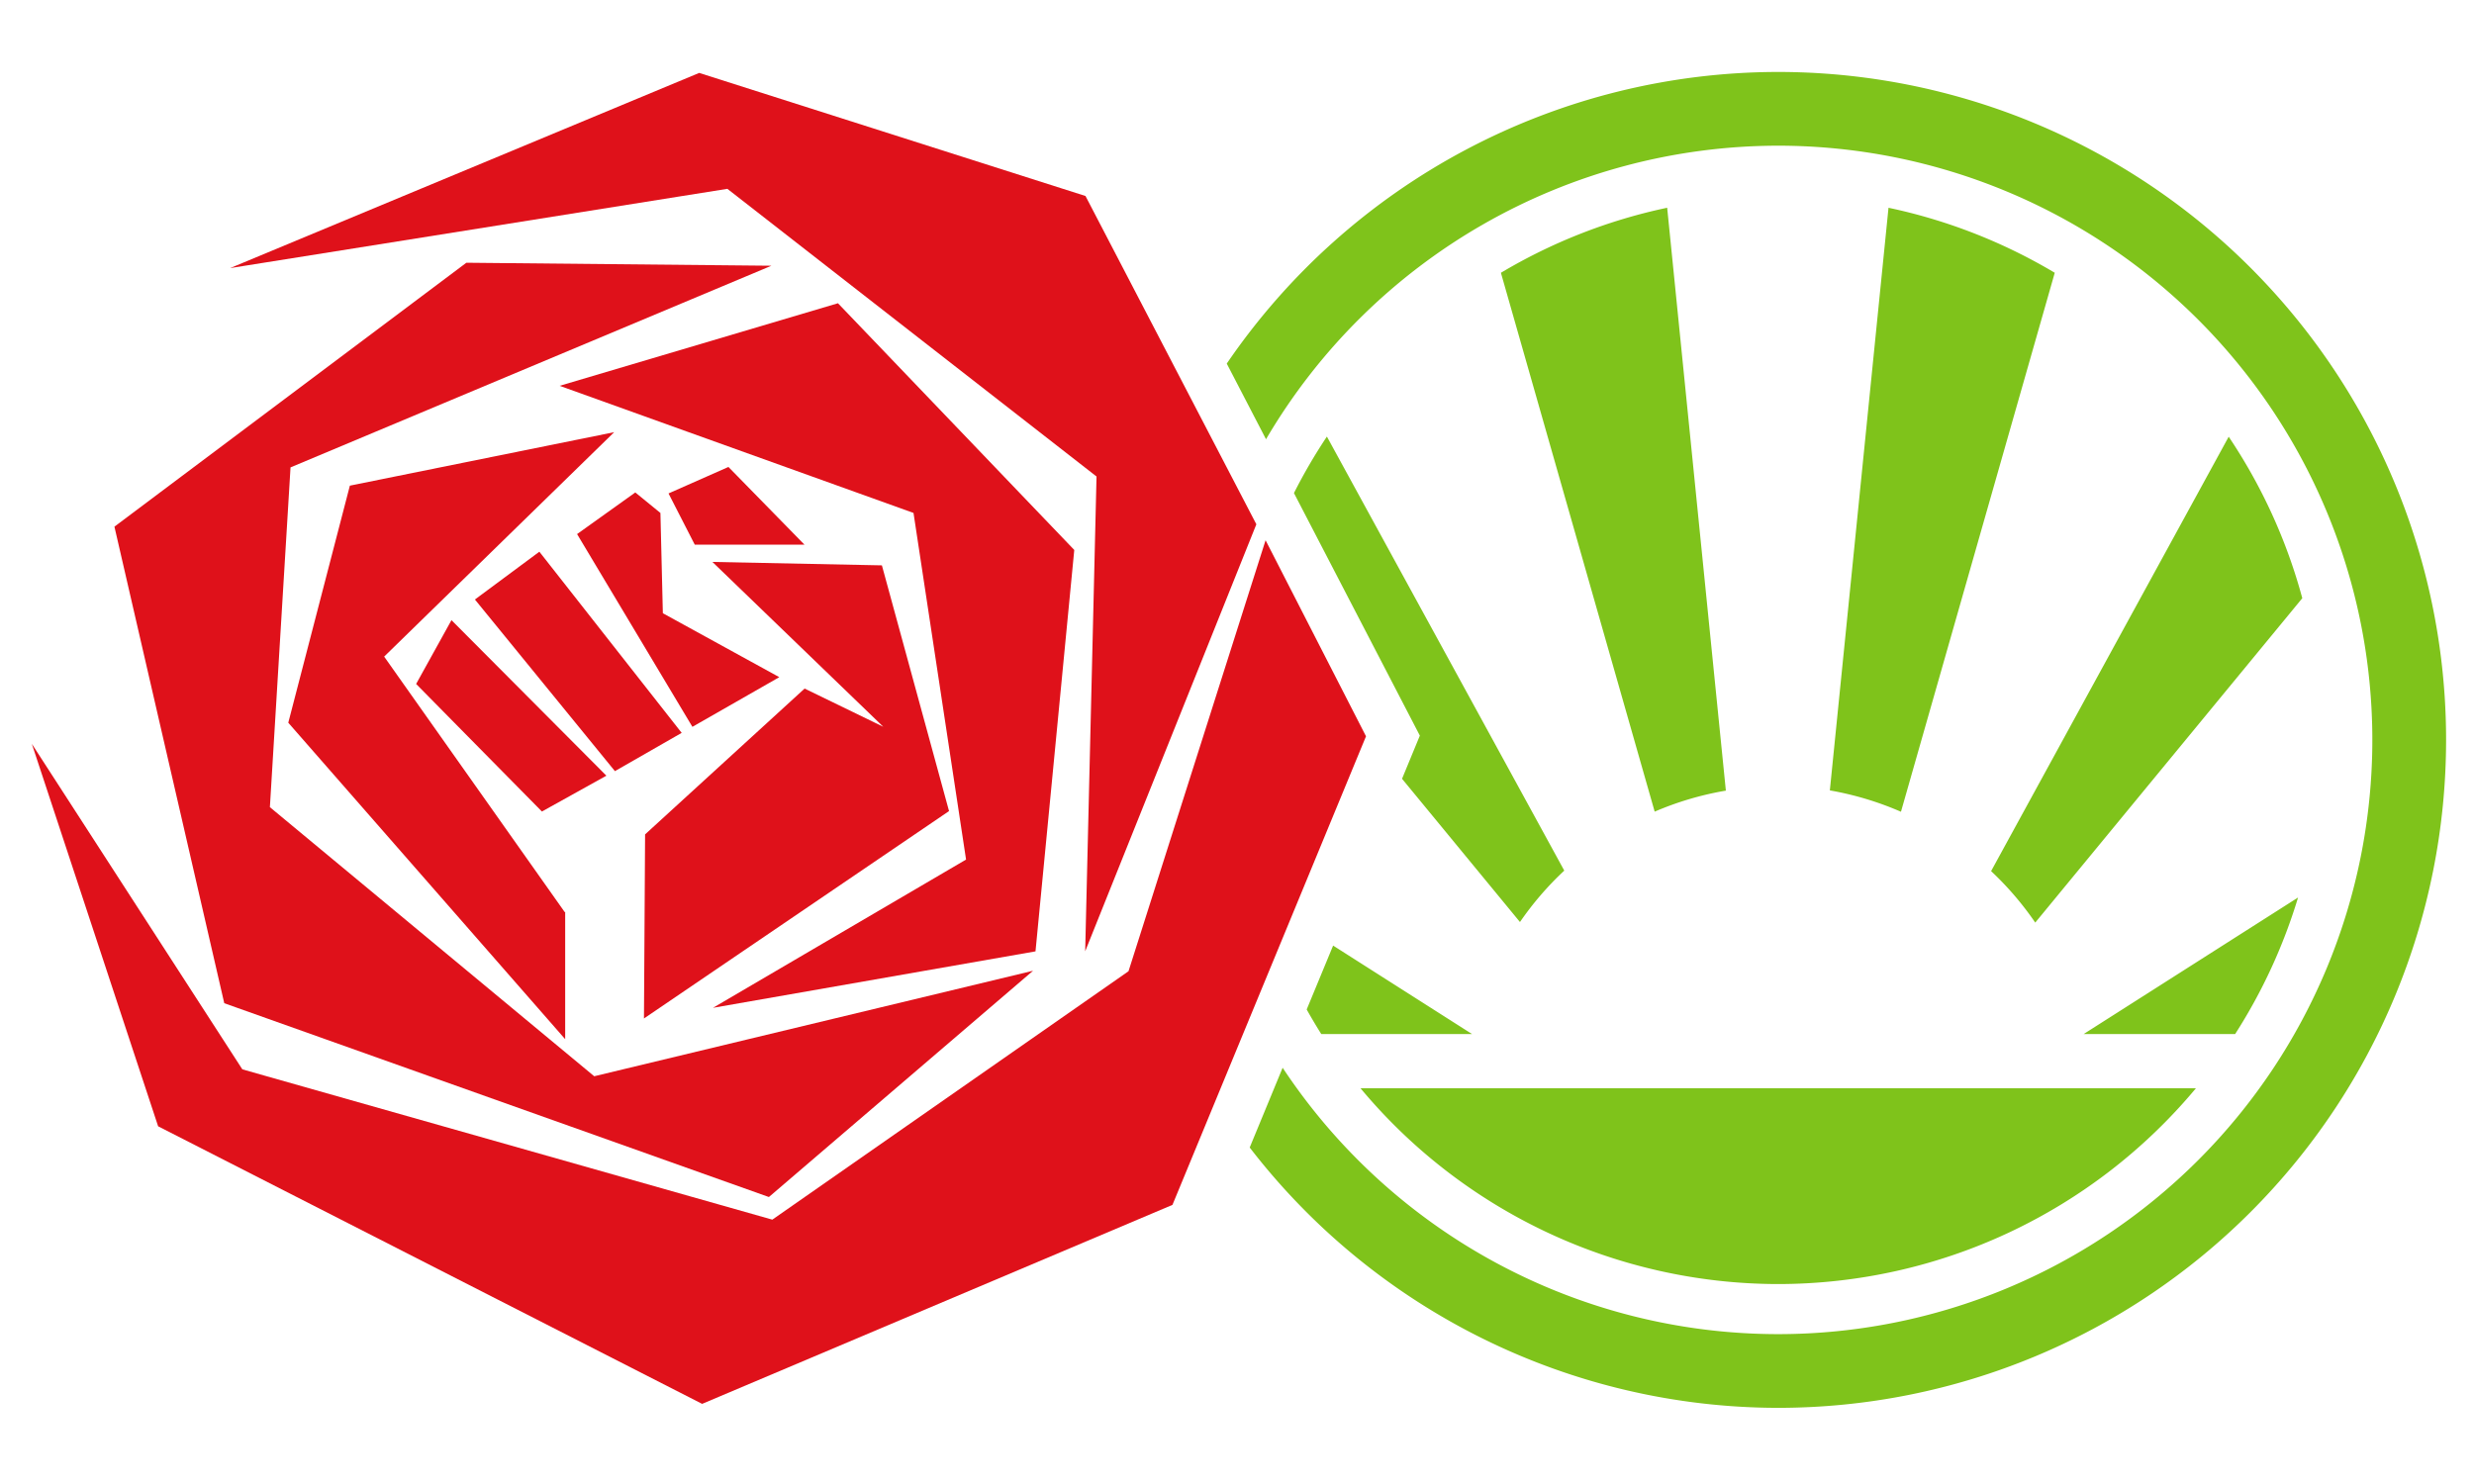 <?xml version="1.0" encoding="UTF-8"?>
<svg width="150" height="90" version="1.1" viewBox="0 0 39.687 23.813" xmlns="http://www.w3.org/2000/svg" xmlns:cc="http://creativecommons.org/ns#" xmlns:dc="http://purl.org/dc/elements/1.1/" xmlns:rdf="http://www.w3.org/1999/02/22-rdf-syntax-ns#">
<g transform="translate(0 -273.19)">
<path transform="matrix(.265 0 0 .265 0 273.19)" d="m107.63 4.357a40.446 40.446 0 0 0-33.369 17.66l2.377 4.58a35.982 35.982 0 0 1 30.992-17.775 35.982 35.982 0 0 1 35.98 35.982 35.982 35.982 0 0 1-35.98 35.982 35.982 35.982 0 0 1-29.986-16.131l-1.994 4.83a40.446 40.446 0 0 0 31.98 15.764 40.446 40.446 0 0 0 40.445-40.445 40.446 40.446 0 0 0-40.445-40.447zm-6.709 8.223a32.946 32.946 0 0 0-10.064 3.938l9.309 32.629a18.929 18.929 0 0 1 4.309-1.272l-3.553-35.295zm13.4 0.002-3.551 35.279a18.929 18.929 0 0 1 4.305 1.293l9.31-32.637a32.946 32.946 0 0 0-10.064-3.936zm-33.998 13.854a32.946 32.946 0 0 0-1.994 3.42l7.621 14.688-1.078 2.613 7.139 8.674a18.929 18.929 0 0 1 2.682-3.113l-14.369-26.281zm54.592 0.008-14.383 26.305a18.929 18.929 0 0 1 2.672 3.117l16.166-19.643a32.946 32.946 0 0 0-4.455-9.779zm4.197 27.904-12.98 8.268h9.172a32.946 32.946 0 0 0 3.809-8.268zm-58.412 2.91-1.6 3.869a32.946 32.946 0 0 0 0.883 1.488h9.127l-8.41-5.357zm1.66 8.641a32.946 32.946 0 0 0 25.27 11.854 32.946 32.946 0 0 0 25.299-11.854h-50.568z" fill="#7fc31b" style="paint-order:normal"/>
<path d="m11.216 274.36-7.525 3.132 7.977-1.272 5.922 4.616-0.182 7.619 2.746-6.852-2.741-5.268zm-3.735 3.046-5.646 4.235 1.762 7.647 8.737 3.11 4.238-3.631-7.04 1.693-5.203-4.318 0.331-5.452 7.715-3.236zm5.961 0.65-4.465 1.325 5.677 2.04 0.843 5.562-4.06 2.379 5.174-0.906 0.622-6.441zm-3.59 2.069-4.24 0.858-0.988 3.804 4.442 5.078v-2.04h-8e-3l-2.896-4.099zm1.833 0.558-0.961 0.425 0.421 0.822h1.76zm1.22 1.247 2e-3 2e-3v-2e-3zm-2.714-0.838-0.934 0.668 1.85 3.093 1.394-0.797-1.868-1.026-0.039-1.609zm10.111 0.767-2.199 6.916-5.714 3.986-8.502-2.412-3.377-5.223 2.026 6.137 8.727 4.454 7.545-3.193 3.105-7.519zm-11.65 0.184-1.034 0.767 2.246 2.754 1.071-0.614zm2.776 0.164 2.741 2.645-1.262-0.613-2.559 2.34-0.018 2.954 4.894-3.328-1.077-3.943zm-4.186 0.934-0.567 1.024 2.018 2.047 1.034-0.575z" fill="#df111a" stroke-width=".265"/>
</g>
</svg>
